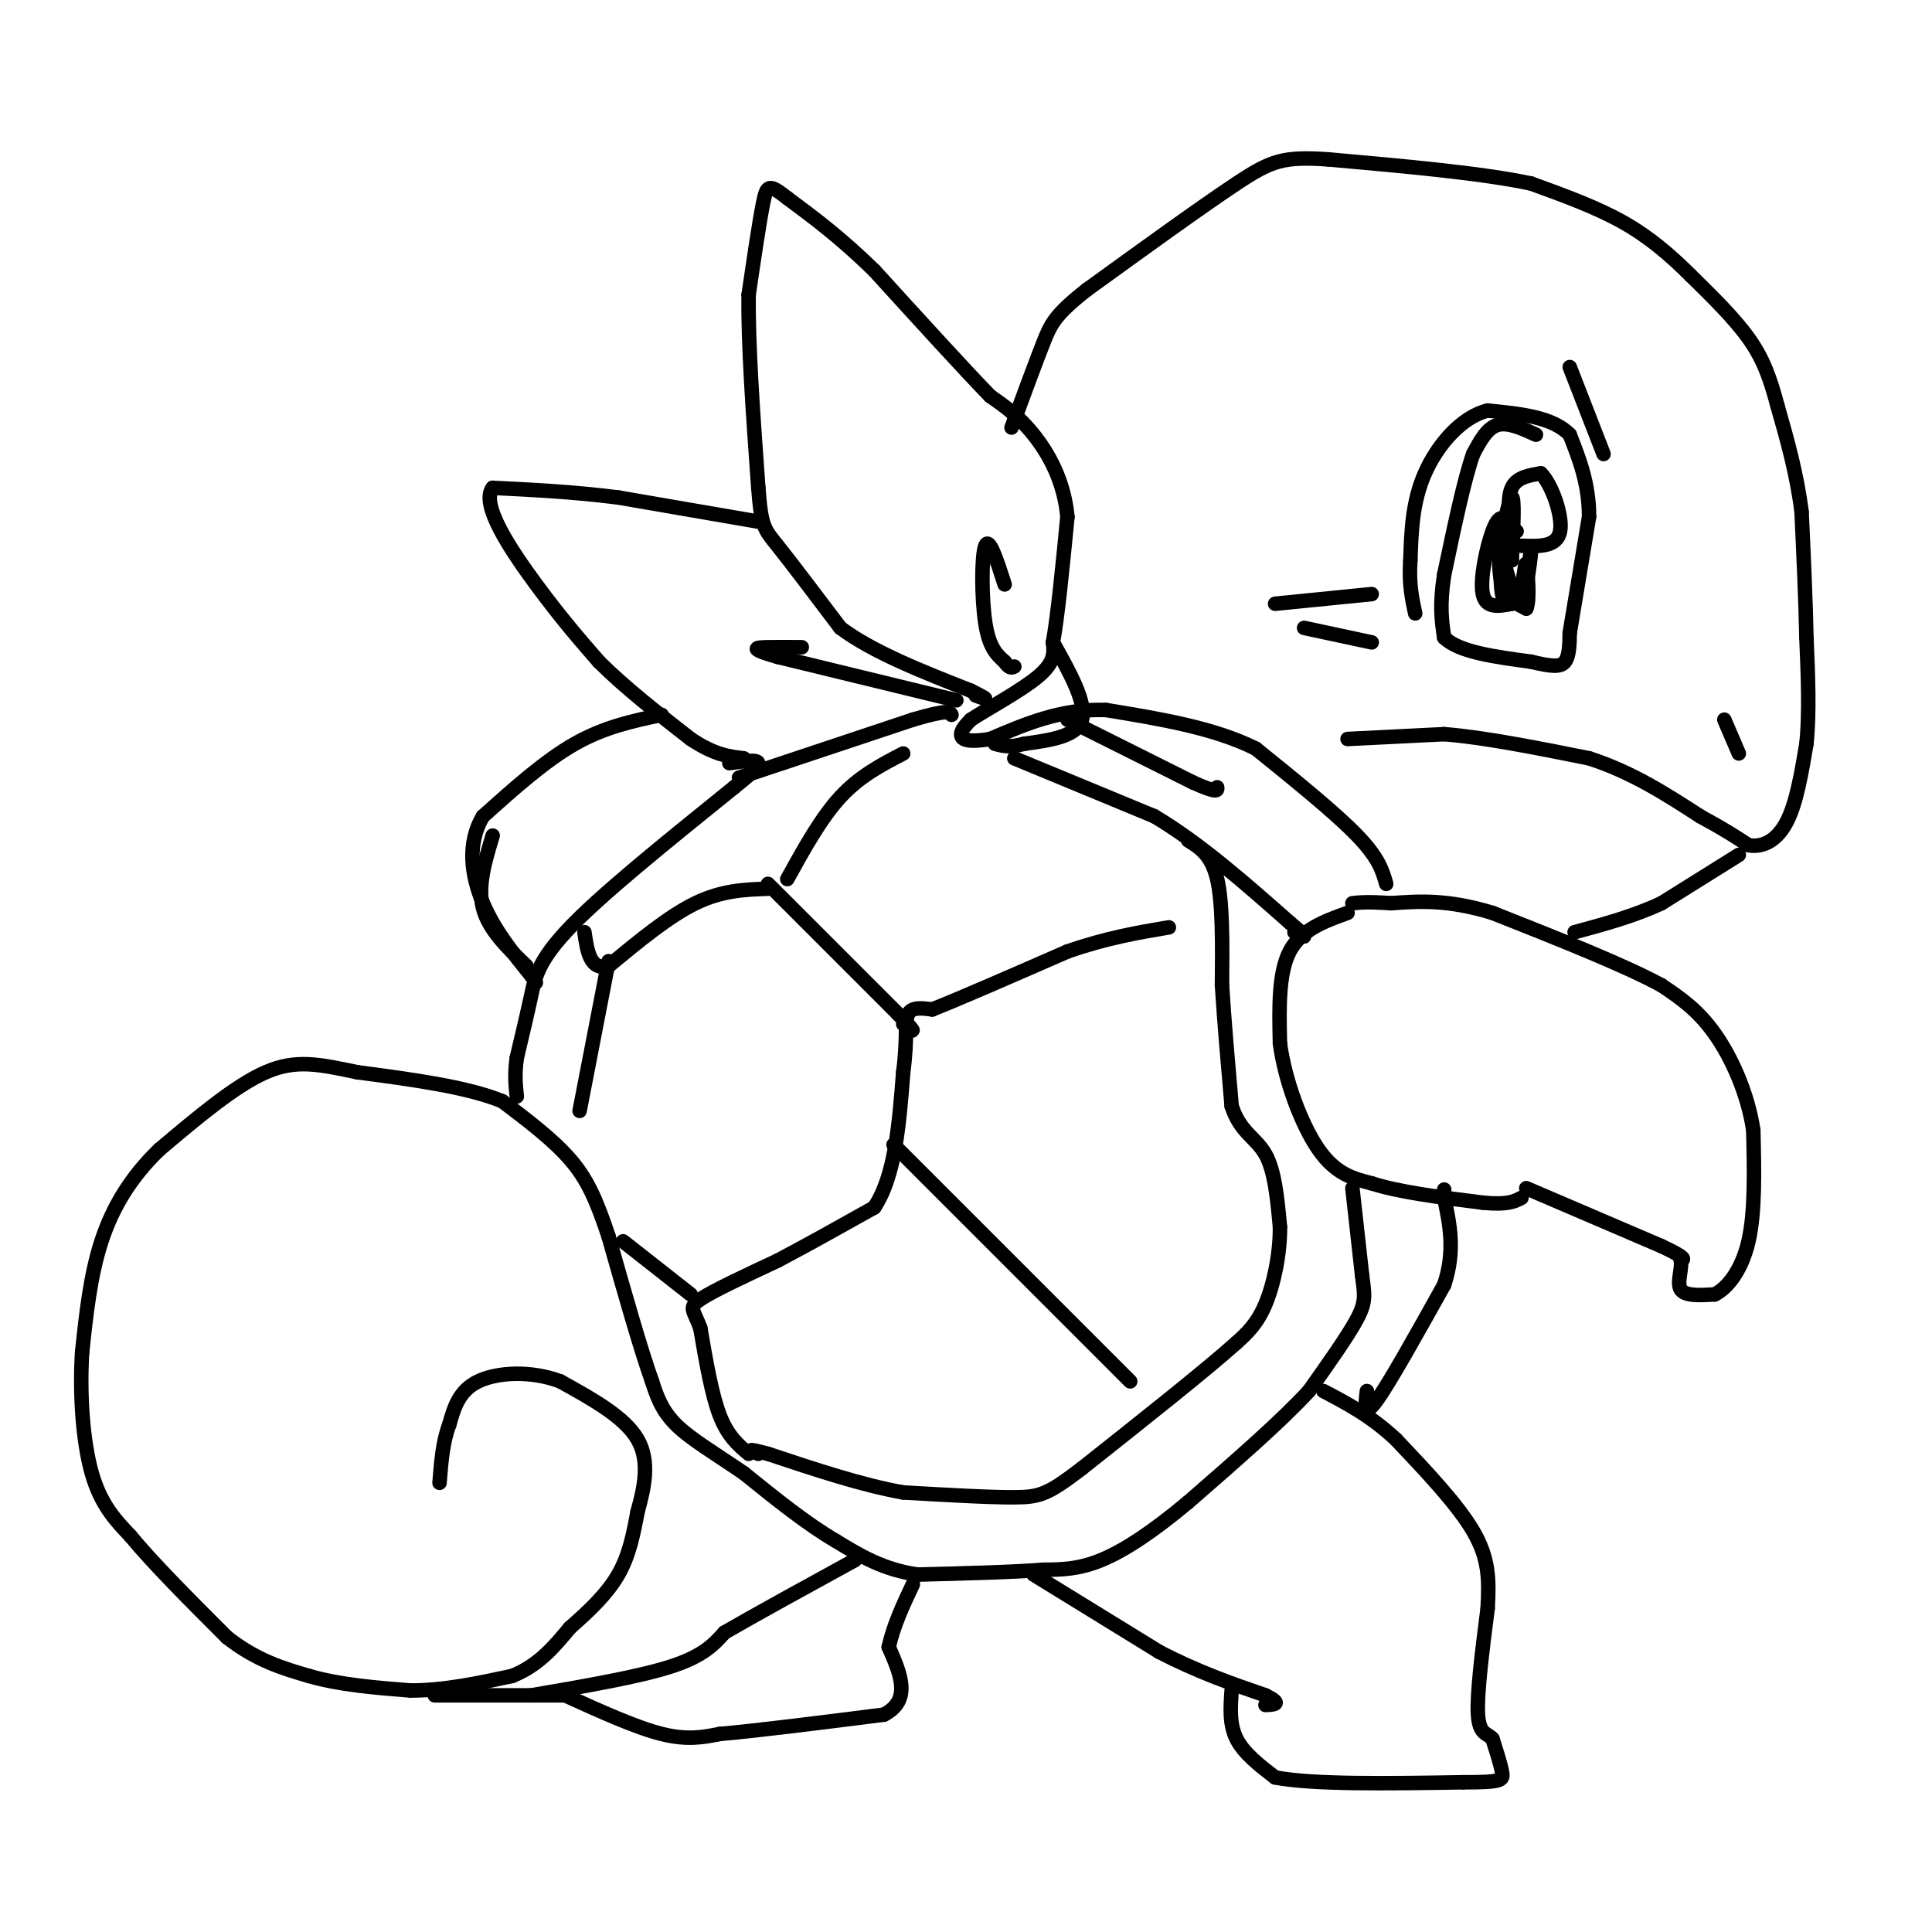 <svg viewBox='0 0 400 400' version='1.1' xmlns='http://www.w3.org/2000/svg' xmlns:xlink='http://www.w3.org/1999/xlink'><g fill='none' stroke='#000000' stroke-width='3' stroke-linecap='round' stroke-linejoin='round'><path d='M314,110c-1.156,-0.578 -2.311,-1.156 -3,1c-0.689,2.156 -0.911,7.044 0,10c0.911,2.956 2.956,3.978 5,5'/><path d='M316,126c0.798,-1.512 0.292,-7.792 0,-9c-0.292,-1.208 -0.369,2.655 -1,4c-0.631,1.345 -1.815,0.173 -3,-1'/><path d='M312,120c-0.643,-3.190 -0.750,-10.667 -1,-10c-0.250,0.667 -0.643,9.476 0,13c0.643,3.524 2.321,1.762 4,0'/><path d='M315,123c1.143,-2.738 2.000,-9.583 2,-9c-0.000,0.583 -0.857,8.595 -2,10c-1.143,1.405 -2.571,-3.798 -4,-9'/><path d='M311,115c-0.178,-4.644 1.378,-11.756 2,-12c0.622,-0.244 0.311,6.378 0,13'/><path d='M313,116c-0.096,0.566 -0.335,-4.518 -1,-7c-0.665,-2.482 -1.756,-2.360 -3,1c-1.244,3.360 -2.641,9.960 -2,13c0.641,3.040 3.321,2.520 6,2'/><path d='M313,125c1.167,-0.167 1.083,-1.583 1,-3'/><path d='M313,111c-0.500,-3.917 -1.000,-7.833 0,-10c1.000,-2.167 3.500,-2.583 6,-3'/><path d='M319,98c2.178,2.067 4.622,8.733 4,12c-0.622,3.267 -4.311,3.133 -8,3'/><path d='M318,90c-2.917,-1.333 -5.833,-2.667 -8,-2c-2.167,0.667 -3.583,3.333 -5,6'/><path d='M305,94c-1.833,5.167 -3.917,15.083 -6,25'/><path d='M299,119c-1.000,6.333 -0.500,9.667 0,13'/><path d='M299,132c3.000,3.000 10.500,4.000 18,5'/><path d='M317,137c4.311,1.044 6.089,1.156 7,0c0.911,-1.156 0.956,-3.578 1,-6'/><path d='M325,131c0.833,-5.000 2.417,-14.500 4,-24'/><path d='M329,107c0.000,-6.833 -2.000,-11.917 -4,-17'/><path d='M325,90c-3.500,-3.667 -10.250,-4.333 -17,-5'/><path d='M308,85c-5.400,1.311 -10.400,7.089 -13,13c-2.600,5.911 -2.800,11.956 -3,18'/><path d='M292,116c-0.333,4.833 0.333,7.917 1,11'/><path d='M325,76c0.000,0.000 7.000,18.000 7,18'/><path d='M357,149c0.000,0.000 3.000,7.000 3,7'/><path d='M279,153c0.000,0.000 20.000,-1.000 20,-1'/><path d='M299,152c8.333,0.667 19.167,2.833 30,5'/><path d='M329,157c8.833,2.833 15.917,7.417 23,12'/><path d='M352,169c5.500,3.000 7.750,4.500 10,6'/><path d='M362,175c3.156,0.533 6.044,-1.133 8,-5c1.956,-3.867 2.978,-9.933 4,-16'/><path d='M374,154c0.667,-6.333 0.333,-14.167 0,-22'/><path d='M374,132c-0.167,-8.000 -0.583,-17.000 -1,-26'/><path d='M373,106c-1.000,-8.000 -3.000,-15.000 -5,-22'/><path d='M368,84c-1.578,-5.956 -3.022,-9.844 -6,-14c-2.978,-4.156 -7.489,-8.578 -12,-13'/><path d='M350,57c-4.133,-4.111 -8.467,-7.889 -14,-11c-5.533,-3.111 -12.267,-5.556 -19,-8'/><path d='M317,38c-10.167,-2.167 -26.083,-3.583 -42,-5'/><path d='M275,33c-9.378,-0.644 -11.822,0.244 -19,5c-7.178,4.756 -19.089,13.378 -31,22'/><path d='M225,60c-6.556,5.156 -7.444,7.044 -9,11c-1.556,3.956 -3.778,9.978 -6,16'/><path d='M210,87c-1.000,2.667 -0.500,1.333 0,0'/><path d='M279,189c-4.833,1.750 -9.667,3.500 -12,8c-2.333,4.500 -2.167,11.750 -2,19'/><path d='M265,216c0.978,7.533 4.422,16.867 8,22c3.578,5.133 7.289,6.067 11,7'/><path d='M284,245c5.667,1.833 14.333,2.917 23,4'/><path d='M307,249c5.167,0.500 6.583,-0.250 8,-1'/><path d='M316,246c0.000,0.000 28.000,12.000 28,12'/><path d='M344,258c5.333,2.500 4.667,2.750 4,3'/><path d='M348,261c0.311,1.756 -0.911,4.644 0,6c0.911,1.356 3.956,1.178 7,1'/><path d='M355,268c2.600,-1.267 5.600,-4.933 7,-11c1.400,-6.067 1.200,-14.533 1,-23'/><path d='M363,234c-1.133,-7.578 -4.467,-15.022 -8,-20c-3.533,-4.978 -7.267,-7.489 -11,-10'/><path d='M344,204c-7.667,-4.167 -21.333,-9.583 -35,-15'/><path d='M309,189c-9.333,-2.833 -15.167,-2.417 -21,-2'/><path d='M288,187c-4.833,-0.333 -6.417,-0.167 -8,0'/><path d='M360,177c0.000,0.000 -16.000,10.000 -16,10'/><path d='M344,187c-5.667,2.667 -11.833,4.333 -18,6'/><path d='M280,246c0.000,0.000 2.000,18.000 2,18'/><path d='M282,264c0.533,4.133 0.867,5.467 -1,9c-1.867,3.533 -5.933,9.267 -10,15'/><path d='M271,288c-5.833,6.333 -15.417,14.667 -25,23'/><path d='M246,311c-7.356,6.156 -13.244,10.044 -18,12c-4.756,1.956 -8.378,1.978 -12,2'/><path d='M216,325c-6.333,0.500 -16.167,0.750 -26,1'/><path d='M190,326c-7.167,-1.000 -12.083,-4.000 -17,-7'/><path d='M173,319c-6.000,-3.500 -12.500,-8.750 -19,-14'/><path d='M154,305c-5.844,-4.000 -10.956,-7.000 -14,-10c-3.044,-3.000 -4.022,-6.000 -5,-9'/><path d='M135,286c-2.333,-6.500 -5.667,-18.250 -9,-30'/><path d='M126,256c-2.556,-7.689 -4.444,-11.911 -8,-16c-3.556,-4.089 -8.778,-8.044 -14,-12'/><path d='M104,228c-7.333,-3.000 -18.667,-4.500 -30,-6'/><path d='M74,222c-7.911,-1.644 -12.689,-2.756 -19,0c-6.311,2.756 -14.156,9.378 -22,16'/><path d='M33,238c-5.911,5.689 -9.689,11.911 -12,19c-2.311,7.089 -3.156,15.044 -4,23'/><path d='M17,280c-0.533,8.556 0.133,18.444 2,25c1.867,6.556 4.933,9.778 8,13'/><path d='M27,318c4.667,5.667 12.333,13.333 20,21'/><path d='M47,339c6.167,4.833 11.583,6.417 17,8'/><path d='M64,347c6.333,1.833 13.667,2.417 21,3'/><path d='M85,350c7.000,0.000 14.000,-1.500 21,-3'/><path d='M106,347c5.500,-2.167 8.750,-6.083 12,-10'/><path d='M118,337c3.911,-3.422 7.689,-6.978 10,-11c2.311,-4.022 3.156,-8.511 4,-13'/><path d='M132,313c1.333,-4.822 2.667,-10.378 0,-15c-2.667,-4.622 -9.333,-8.311 -16,-12'/><path d='M116,286c-6.000,-2.267 -13.000,-1.933 -17,0c-4.000,1.933 -5.000,5.467 -6,9'/><path d='M93,295c-1.333,3.500 -1.667,7.750 -2,12'/><path d='M90,351c0.000,0.000 28.000,0.000 28,0'/><path d='M110,351c11.167,-1.917 22.333,-3.833 29,-6c6.667,-2.167 8.833,-4.583 11,-7'/><path d='M150,338c6.333,-3.667 16.667,-9.333 27,-15'/><path d='M117,351c7.333,3.333 14.667,6.667 20,8c5.333,1.333 8.667,0.667 12,0'/><path d='M149,359c7.667,-0.667 20.833,-2.333 34,-4'/><path d='M183,355c5.833,-3.000 3.417,-8.500 1,-14'/><path d='M184,341c1.000,-4.500 3.000,-8.750 5,-13'/><path d='M214,326c0.000,0.000 26.000,16.000 26,16'/><path d='M240,342c8.000,4.167 15.000,6.583 22,9'/><path d='M262,351c3.667,1.833 1.833,1.917 0,2'/><path d='M255,350c-0.250,3.500 -0.500,7.000 1,10c1.500,3.000 4.750,5.500 8,8'/><path d='M264,368c7.833,1.500 23.417,1.250 39,1'/><path d='M303,369c7.933,0.022 8.267,-0.422 8,-2c-0.267,-1.578 -1.133,-4.289 -2,-7'/><path d='M309,360c-1.067,-1.222 -2.733,-0.778 -3,-5c-0.267,-4.222 0.867,-13.111 2,-22'/><path d='M308,333c0.356,-6.133 0.244,-10.467 -3,-16c-3.244,-5.533 -9.622,-12.267 -16,-19'/><path d='M289,298c-5.167,-4.833 -10.083,-7.417 -15,-10'/><path d='M283,288c-0.333,2.833 -0.667,5.667 2,2c2.667,-3.667 8.333,-13.833 14,-24'/><path d='M299,266c2.333,-7.000 1.167,-12.500 0,-18'/><path d='M299,248c0.000,-3.000 0.000,-1.500 0,0'/><path d='M264,125c0.000,0.000 20.000,-2.000 20,-2'/><path d='M270,130c0.000,0.000 14.000,3.000 14,3'/><path d='M287,183c-0.750,-2.667 -1.500,-5.333 -6,-10c-4.500,-4.667 -12.750,-11.333 -21,-18'/><path d='M260,155c-8.667,-4.333 -19.833,-6.167 -31,-8'/><path d='M229,147c-9.167,-0.333 -16.583,2.833 -24,6'/><path d='M205,153c-5.156,0.844 -6.044,-0.044 -6,-1c0.044,-0.956 1.022,-1.978 2,-3'/><path d='M201,149c3.289,-2.156 10.511,-6.044 14,-9c3.489,-2.956 3.244,-4.978 3,-7'/><path d='M218,133c1.000,-5.500 2.000,-15.750 3,-26'/><path d='M221,107c-0.689,-7.467 -3.911,-13.133 -7,-17c-3.089,-3.867 -6.044,-5.933 -9,-8'/><path d='M205,82c-5.500,-5.667 -14.750,-15.833 -24,-26'/><path d='M181,56c-7.000,-6.833 -12.500,-10.917 -18,-15'/><path d='M163,41c-3.778,-2.956 -4.222,-2.844 -5,1c-0.778,3.844 -1.889,11.422 -3,19'/><path d='M155,61c-0.167,9.833 0.917,24.917 2,40'/><path d='M157,101c0.622,8.133 1.178,8.467 4,12c2.822,3.533 7.911,10.267 13,17'/><path d='M174,130c6.667,5.000 16.833,9.000 27,13'/><path d='M201,143c4.667,2.333 2.833,1.667 1,1'/><path d='M198,145c0.000,0.000 -37.000,-9.000 -37,-9'/><path d='M161,136c-6.511,-1.844 -4.289,-1.956 -2,-2c2.289,-0.044 4.644,-0.022 7,0'/><path d='M157,108c0.000,0.000 -29.000,-5.000 -29,-5'/><path d='M128,103c-9.167,-1.167 -17.583,-1.583 -26,-2'/><path d='M102,101c-2.622,3.422 3.822,12.978 9,20c5.178,7.022 9.089,11.511 13,16'/><path d='M124,137c5.333,5.333 12.167,10.667 19,16'/><path d='M143,153c5.000,3.333 8.000,3.667 11,4'/><path d='M151,158c2.917,-0.417 5.833,-0.833 6,0c0.167,0.833 -2.417,2.917 -5,5'/><path d='M152,163c-7.452,6.083 -23.583,18.792 -32,27c-8.417,8.208 -9.119,11.917 -10,16c-0.881,4.083 -1.940,8.542 -3,13'/><path d='M107,219c-0.500,3.500 -0.250,5.750 0,8'/><path d='M153,161c0.000,0.000 36.000,-12.000 36,-12'/><path d='M189,149c7.333,-2.167 7.667,-1.583 8,-1'/><path d='M137,148c-5.917,1.250 -11.833,2.500 -18,6c-6.167,3.500 -12.583,9.250 -19,15'/><path d='M100,169c-3.400,5.667 -2.400,12.333 0,18c2.400,5.667 6.200,10.333 10,15'/><path d='M110,202c1.667,2.500 0.833,1.250 0,0'/><path d='M109,200c-3.917,-3.750 -7.833,-7.500 -9,-12c-1.167,-4.500 0.417,-9.750 2,-15'/><path d='M218,133c3.500,6.250 7.000,12.500 6,16c-1.000,3.500 -6.500,4.250 -12,5'/><path d='M212,154c-3.000,0.833 -4.500,0.417 -6,0'/><path d='M208,121c-1.600,-4.978 -3.200,-9.956 -4,-8c-0.800,1.956 -0.800,10.844 0,16c0.800,5.156 2.400,6.578 4,8'/><path d='M208,137c1.000,1.500 1.500,1.250 2,1'/><path d='M210,157c0.000,0.000 29.000,12.000 29,12'/><path d='M239,169c9.500,5.667 18.750,13.833 28,22'/><path d='M267,191c4.833,4.000 2.917,3.000 1,2'/><path d='M221,149c0.000,0.000 26.000,13.000 26,13'/><path d='M247,162c5.167,2.333 5.083,1.667 5,1'/><path d='M246,174c2.417,1.500 4.833,3.000 6,8c1.167,5.000 1.083,13.500 1,22'/><path d='M253,204c0.500,7.833 1.250,16.417 2,25'/><path d='M255,229c1.733,5.444 5.067,6.556 7,10c1.933,3.444 2.467,9.222 3,15'/><path d='M265,254c0.067,5.533 -1.267,11.867 -3,16c-1.733,4.133 -3.867,6.067 -6,8'/><path d='M256,278c-6.333,5.667 -19.167,15.833 -32,26'/><path d='M224,304c-7.067,5.422 -8.733,5.978 -14,6c-5.267,0.022 -14.133,-0.489 -23,-1'/><path d='M187,309c-8.500,-1.500 -18.250,-4.750 -28,-8'/><path d='M159,301c-5.000,-1.333 -3.500,-0.667 -2,0'/><path d=''/><path d='M155,301c-2.167,-1.833 -4.333,-3.667 -6,-8c-1.667,-4.333 -2.833,-11.167 -4,-18'/><path d='M145,275c-1.333,-3.778 -2.667,-4.222 0,-6c2.667,-1.778 9.333,-4.889 16,-8'/><path d='M161,261c6.000,-3.167 13.000,-7.083 20,-11'/><path d='M181,250c4.333,-6.500 5.167,-17.250 6,-28'/><path d='M187,222c0.933,-6.978 0.267,-10.422 1,-12c0.733,-1.578 2.867,-1.289 5,-1'/><path d='M193,209c5.500,-2.167 16.750,-7.083 28,-12'/><path d='M221,197c8.167,-2.833 14.583,-3.917 21,-5'/><path d='M187,156c-4.500,2.333 -9.000,4.667 -13,9c-4.000,4.333 -7.500,10.667 -11,17'/><path d='M159,183c0.000,0.000 27.000,27.000 27,27'/><path d='M186,210c4.667,4.833 2.833,3.417 1,2'/><path d='M159,184c-4.750,0.167 -9.500,0.333 -15,3c-5.500,2.667 -11.750,7.833 -18,13'/><path d='M126,200c-3.833,1.000 -4.417,-3.000 -5,-7'/><path d='M126,199c0.000,0.000 -6.000,31.000 -6,31'/><path d='M143,268c0.000,0.000 -14.000,-11.000 -14,-11'/><path d='M185,237c0.000,0.000 49.000,49.000 49,49'/></g>
</svg>